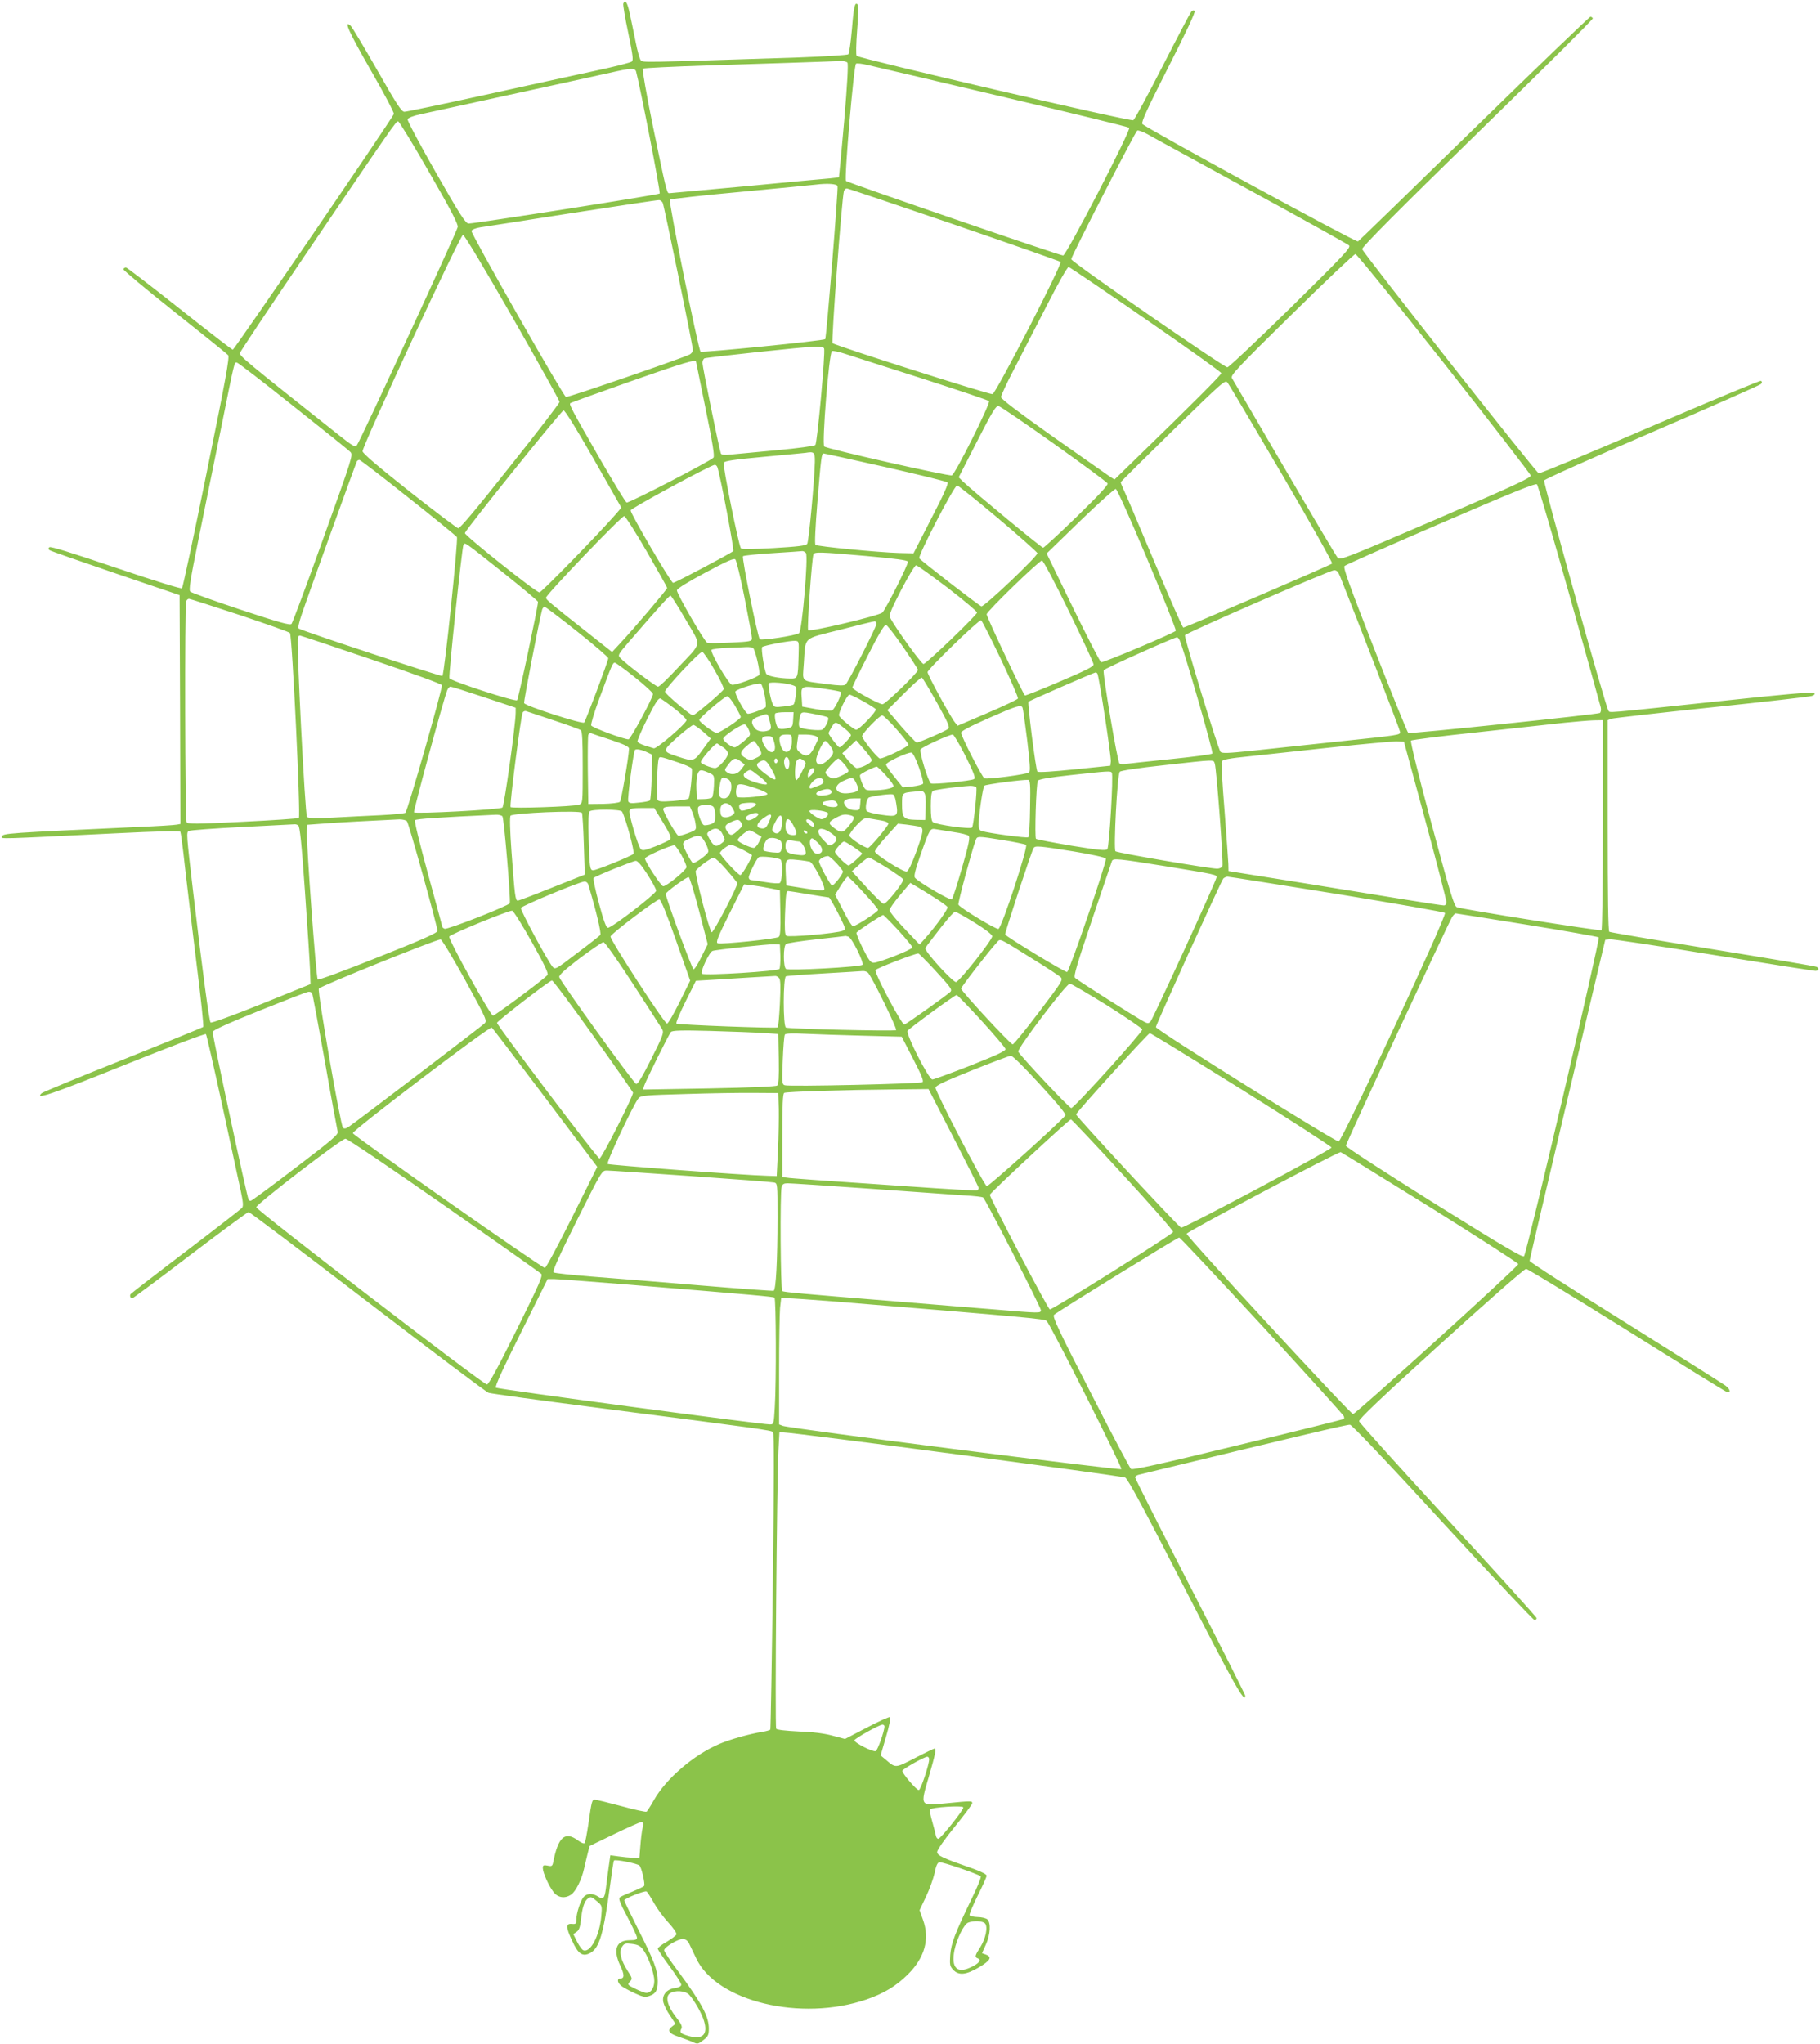 <?xml version="1.0" standalone="no"?>
<!DOCTYPE svg PUBLIC "-//W3C//DTD SVG 20010904//EN"
 "http://www.w3.org/TR/2001/REC-SVG-20010904/DTD/svg10.dtd">
<svg version="1.0" xmlns="http://www.w3.org/2000/svg"
 width="1140pt" height="1280pt" viewBox="0 0 1140 1280"
 preserveAspectRatio="xMidYMid meet">
<g transform="translate(0,1280) scale(0.1,-0.1)"
fill="#8bc34a" stroke="none">
<path d="M3904 12777 c-2 -7 11 -89 31 -182 28 -136 33 -171 23 -180 -7 -7
-110 -33 -228 -58 -118 -25 -431 -94 -695 -152 -264 -58 -490 -105 -502 -105
-18 0 -48 46 -172 264 -83 145 -157 269 -165 275 -46 39 -11 -39 124 -275 84
-145 150 -270 147 -278 -12 -31 -999 -1476 -1009 -1476 -5 0 -155 116 -334
258 -178 141 -329 257 -335 257 -7 0 -14 -5 -16 -11 -2 -5 142 -126 320 -267
178 -141 329 -263 336 -271 10 -12 -15 -151 -134 -733 -80 -395 -150 -722
-155 -727 -5 -5 -170 46 -415 129 -278 94 -409 135 -416 128 -8 -8 -7 -13 3
-19 7 -5 193 -70 413 -145 l400 -136 3 -716 2 -717 -22 -4 c-13 -3 -124 -10
-248 -15 -822 -38 -841 -39 -848 -60 -5 -16 -32 -16 702 20 283 14 411 17 416
10 3 -6 16 -103 28 -215 13 -113 45 -384 72 -602 28 -219 47 -401 43 -405 -5
-4 -231 -96 -503 -205 -272 -108 -501 -203 -509 -210 -48 -44 65 -6 519 177
277 111 505 198 510 193 4 -5 51 -211 105 -459 53 -247 105 -487 115 -532 13
-62 15 -86 6 -97 -6 -7 -164 -130 -351 -272 -187 -142 -343 -263 -347 -268 -7
-11 -1 -26 11 -26 4 0 167 121 362 270 195 148 360 270 366 270 7 0 342 -253
745 -562 403 -309 744 -565 758 -570 14 -5 322 -47 685 -94 1024 -132 1085
-140 1097 -152 7 -7 7 -279 -1 -933 -6 -507 -14 -925 -16 -930 -3 -4 -24 -10
-48 -14 -82 -13 -203 -47 -271 -76 -162 -69 -335 -218 -411 -353 -20 -36 -41
-68 -45 -71 -5 -3 -76 12 -159 35 -82 22 -156 40 -165 40 -18 0 -20 -8 -41
-155 -9 -60 -19 -113 -23 -117 -5 -5 -23 3 -42 17 -81 60 -124 22 -155 -137
-5 -24 -9 -27 -35 -21 -25 5 -30 2 -30 -15 0 -28 36 -110 66 -149 28 -38 73
-44 112 -17 29 20 66 95 81 164 7 30 17 74 23 97 l11 43 155 75 c85 41 161 75
169 75 12 0 14 -8 8 -37 -5 -21 -11 -72 -14 -113 l-6 -75 -40 1 c-22 1 -63 5
-91 9 l-51 7 -11 -78 c-6 -44 -14 -103 -17 -131 -8 -62 -17 -71 -50 -49 -33
21 -68 20 -89 -3 -20 -23 -46 -102 -46 -143 0 -25 -3 -28 -27 -26 -40 4 -40
-19 1 -106 38 -84 66 -102 115 -75 56 32 82 122 122 419 11 85 22 157 25 159
8 9 149 -19 160 -32 13 -14 36 -115 29 -127 -3 -4 -35 -20 -72 -35 -38 -15
-74 -31 -81 -37 -9 -8 2 -36 48 -123 33 -62 60 -120 60 -129 0 -12 -10 -16
-45 -16 -85 0 -107 -58 -60 -159 27 -57 27 -81 0 -81 -20 0 -19 -23 3 -43 9
-9 47 -30 83 -47 57 -26 69 -29 97 -19 40 14 52 35 52 92 0 68 -23 128 -120
320 -49 98 -90 182 -90 186 0 12 129 63 140 56 5 -3 25 -34 45 -70 20 -36 61
-92 92 -125 31 -34 53 -66 50 -74 -3 -7 -31 -28 -61 -46 -31 -17 -56 -37 -56
-43 1 -7 34 -57 75 -112 41 -55 74 -107 72 -115 -1 -9 -17 -17 -41 -20 -51 -7
-81 -44 -71 -89 4 -17 22 -55 42 -83 l34 -52 -22 -17 c-32 -24 -19 -44 43 -64
29 -10 68 -24 86 -32 31 -15 34 -14 67 11 31 24 35 32 35 74 -1 76 -43 155
-197 364 -46 61 -83 117 -83 125 0 20 91 74 120 71 15 -2 29 -13 36 -28 7 -14
26 -55 44 -92 126 -272 656 -400 1068 -259 109 38 184 83 258 156 107 106 139
223 95 344 l-21 59 40 84 c22 46 46 113 54 148 9 47 18 66 30 68 17 4 243 -74
259 -88 5 -4 -21 -68 -57 -141 -106 -220 -128 -277 -134 -352 -4 -61 -2 -70
18 -92 35 -37 80 -33 162 15 72 43 84 65 43 80 l-24 9 24 53 c29 63 33 139 9
159 -9 7 -37 14 -62 14 -25 1 -47 6 -49 12 -2 6 21 61 51 122 31 61 56 117 56
125 0 8 -31 24 -77 41 -201 70 -233 85 -233 108 1 13 47 80 110 157 60 74 110
141 110 148 0 15 -6 15 -158 0 -172 -17 -169 -22 -114 166 42 145 48 176 35
176 -5 -1 -60 -27 -123 -60 -123 -63 -119 -63 -179 -12 l-35 29 34 117 c19 63
30 119 26 123 -4 4 -69 -25 -145 -65 l-138 -72 -79 21 c-52 14 -123 23 -211
26 -80 4 -136 10 -141 17 -9 11 4 1544 14 1744 l6 112 26 0 c62 0 2119 -272
2140 -283 17 -9 120 -200 372 -692 311 -606 380 -728 380 -674 0 6 -155 314
-345 684 -190 369 -345 677 -345 683 0 6 10 14 23 17 981 238 1306 315 1323
313 13 -2 233 -233 584 -616 310 -337 568 -611 574 -609 6 2 11 9 11 14 0 6
-249 282 -554 613 -304 331 -556 610 -558 620 -3 12 134 143 512 486 284 258
524 469 534 468 9 0 292 -172 628 -382 335 -210 617 -384 626 -387 30 -12 27
14 -5 38 -18 13 -302 192 -630 397 -329 205 -598 378 -597 384 0 6 107 461
237 1011 l237 1000 30 3 c17 1 308 -42 648 -98 340 -55 627 -100 638 -100 21
0 26 15 8 25 -6 4 -298 53 -649 110 -352 57 -644 106 -650 110 -7 4 -10 223
-10 666 l0 659 23 9 c12 4 294 36 627 71 333 35 616 67 629 72 17 6 21 12 14
19 -7 7 -194 -9 -584 -51 -754 -80 -693 -75 -705 -59 -16 21 -408 1425 -402
1440 3 8 308 144 677 303 369 159 675 294 681 301 8 9 8 15 0 20 -5 3 -318
-127 -695 -289 -377 -163 -690 -293 -697 -290 -19 8 -1103 1384 -1106 1404 -2
12 221 237 722 726 400 390 725 713 723 719 -2 5 -9 10 -15 10 -6 0 -334 -315
-728 -700 -394 -385 -722 -703 -728 -707 -13 -7 -1336 714 -1351 736 -7 12 33
99 164 357 111 218 170 344 164 350 -6 6 -14 4 -22 -5 -7 -9 -88 -163 -180
-343 -92 -180 -174 -331 -182 -336 -16 -10 -1715 386 -1733 403 -5 5 -4 71 3
161 8 98 9 155 3 161 -17 17 -24 -9 -36 -158 -7 -79 -17 -149 -22 -154 -5 -5
-147 -14 -314 -20 -988 -32 -973 -32 -986 -18 -7 7 -22 60 -33 118 -12 58 -28
138 -37 178 -15 68 -28 88 -40 59z m1404 -369 c6 -9 0 -126 -20 -363 -17 -192
-32 -352 -33 -354 -2 -2 -28 -5 -57 -8 -29 -2 -266 -24 -525 -49 -260 -24
-477 -44 -482 -44 -14 0 -20 26 -102 423 -39 192 -67 352 -63 357 5 4 187 13
404 20 356 11 754 24 836 28 17 1 36 -4 42 -10z m972 -214 c432 -102 789 -189
793 -194 14 -12 -394 -800 -414 -800 -22 0 -1349 456 -1360 467 -12 12 49 726
63 734 6 4 38 0 72 -8 33 -7 414 -97 846 -199z m-2296 159 c22 -77 155 -758
148 -765 -8 -8 -1154 -188 -1197 -188 -18 0 -54 55 -205 320 -100 175 -180
326 -177 333 3 9 37 22 79 31 684 149 1103 241 1188 260 130 30 157 31 164 9z
m-1295 -633 c136 -236 182 -325 178 -342 -7 -34 -616 -1351 -632 -1367 -12
-12 -27 -3 -102 56 -599 475 -635 505 -630 523 3 10 186 285 408 612 560 825
569 838 583 838 6 0 94 -144 195 -320z m5146 -115 c330 -180 607 -334 615
-342 13 -13 -30 -59 -365 -389 -209 -205 -388 -374 -397 -374 -23 0 -978 660
-978 677 0 18 400 796 413 805 6 4 34 -6 62 -21 27 -16 320 -176 650 -356z
m-2589 30 c6 -14 -70 -952 -77 -959 -10 -10 -773 -86 -781 -78 -14 14 -202
942 -192 952 5 4 207 27 449 49 242 23 451 43 465 45 72 9 131 5 136 -9z m730
-241 c362 -124 663 -230 667 -234 13 -12 -405 -824 -426 -828 -19 -4 -987 304
-1002 319 -9 9 58 905 71 952 3 9 11 17 18 17 7 0 309 -102 672 -226z m-1825
136 c9 -17 189 -895 189 -922 0 -10 -9 -22 -20 -28 -40 -21 -764 -271 -775
-266 -18 7 -597 1025 -592 1040 3 8 27 18 54 22 26 4 287 44 578 90 292 45
536 82 544 81 8 -1 18 -9 22 -17z m-941 -717 c162 -284 295 -522 295 -530 0
-7 -139 -189 -310 -403 -210 -266 -314 -390 -325 -388 -9 2 -148 107 -308 233
-193 153 -291 236 -291 249 -1 34 612 1356 629 1355 9 0 127 -197 310 -516z
m5835 -288 c297 -377 541 -693 543 -703 2 -14 -103 -63 -595 -275 -565 -243
-598 -256 -614 -240 -9 10 -159 263 -334 563 -175 300 -323 553 -329 563 -10
16 39 68 374 397 212 209 392 379 400 379 8 0 258 -308 555 -684z m-1867 275
c259 -179 472 -330 472 -337 0 -10 -171 -182 -552 -552 l-117 -114 -30 19
c-16 11 -176 123 -355 249 -217 154 -325 236 -326 248 0 10 35 86 79 170 43
84 136 264 206 400 77 151 132 247 139 245 7 -2 225 -149 484 -328z m-2016
-182 c9 -25 -43 -593 -55 -605 -7 -6 -108 -20 -237 -32 -124 -12 -253 -24
-287 -27 -48 -5 -64 -3 -68 7 -10 28 -115 542 -115 566 0 13 6 26 13 29 20 7
625 72 688 73 37 1 58 -3 61 -11z m613 -188 c226 -73 415 -136 420 -142 11
-11 -211 -457 -233 -465 -17 -7 -784 166 -799 181 -16 15 30 586 48 597 6 4
44 -4 83 -17 39 -13 256 -82 481 -154z m-1415 104 c0 -1 27 -134 60 -295 44
-214 57 -295 49 -305 -18 -21 -530 -286 -544 -281 -7 3 -85 131 -174 285 -169
295 -187 329 -179 337 2 3 175 65 384 139 328 115 404 138 404 120z m-2525
-275 c187 -148 349 -278 359 -289 19 -18 15 -29 -169 -542 -103 -288 -193
-529 -199 -535 -9 -10 -77 9 -316 88 -168 56 -311 107 -318 114 -10 9 -1 71
52 331 36 175 99 488 141 694 86 426 82 410 98 410 7 0 165 -122 352 -271z
m6194 -428 c180 -307 320 -556 315 -560 -12 -11 -919 -401 -932 -401 -5 0 -87
186 -182 413 -95 226 -181 430 -192 451 -10 22 -18 42 -18 46 0 3 147 149 327
325 314 306 327 318 342 299 9 -11 162 -269 340 -573z m-1426 189 c181 -129
332 -240 335 -248 3 -10 -60 -78 -194 -208 -109 -106 -204 -193 -210 -194 -11
0 -439 354 -504 416 l-25 25 115 225 c98 191 118 224 135 221 11 -2 168 -109
348 -237z m-2884 -95 l173 -304 -33 -39 c-108 -124 -467 -492 -480 -492 -21 0
-471 358 -467 372 9 27 605 768 618 768 9 0 82 -117 189 -305z m1385 -19 c-3
-123 -38 -498 -48 -512 -9 -11 -57 -17 -209 -26 -123 -7 -200 -8 -206 -2 -13
13 -115 519 -108 536 4 11 63 20 249 37 133 12 252 24 263 25 55 9 60 5 59
-58z m442 -31 c208 -47 383 -90 389 -96 7 -7 -24 -77 -102 -227 l-111 -217
-90 2 c-133 4 -514 41 -524 51 -6 6 -1 109 12 268 23 279 26 304 39 304 5 0
179 -38 387 -85z m-2988 -191 c164 -129 300 -241 304 -247 9 -17 -78 -857 -91
-870 -6 -6 -870 279 -900 297 -6 4 2 39 19 89 44 130 340 949 346 959 3 4 10
8 15 8 6 0 144 -106 307 -236z m1936 189 c21 -67 106 -517 99 -524 -15 -14
-364 -199 -377 -199 -13 0 -266 432 -266 454 0 12 502 284 527 285 6 1 14 -7
17 -16z m5336 -798 c105 -374 194 -692 197 -706 3 -15 0 -30 -6 -34 -16 -9
-1189 -132 -1200 -125 -5 3 -100 236 -210 519 -164 418 -199 517 -189 527 7 7
279 127 603 267 449 194 593 252 602 244 7 -7 98 -318 203 -692z m-3579 480
c134 -113 245 -212 247 -219 4 -17 -335 -339 -351 -333 -20 8 -381 288 -389
301 -9 16 219 456 237 456 7 0 122 -92 256 -205z m936 -258 c101 -241 181
-442 178 -447 -8 -13 -456 -202 -468 -197 -7 3 -86 157 -177 343 l-164 338
209 203 c116 112 216 202 224 201 8 -2 89 -182 198 -441z m-3135 48 c70 -121
127 -223 127 -227 1 -8 -208 -254 -294 -346 l-51 -55 -148 117 c-251 198 -266
211 -266 223 0 19 474 513 490 511 8 -2 72 -102 142 -223z m-899 -132 c119
-95 217 -177 217 -182 0 -30 -123 -608 -131 -616 -11 -11 -418 121 -424 138
-6 18 79 820 88 835 11 16 -3 26 250 -175z m1895 124 c16 -19 -24 -488 -43
-502 -19 -15 -236 -48 -246 -38 -13 13 -114 512 -105 520 4 4 87 13 184 19 97
6 182 12 188 13 6 0 16 -5 22 -12z m381 -19 c178 -16 255 -26 258 -35 5 -13
-139 -299 -160 -319 -21 -20 -456 -123 -465 -110 -8 10 23 444 33 474 6 17 42
16 334 -10z m-765 -263 c25 -126 46 -240 46 -251 0 -20 -7 -22 -132 -28 -73
-4 -140 -5 -148 -1 -17 6 -190 305 -190 328 0 10 66 51 178 111 136 73 180 92
188 83 7 -7 33 -115 58 -242z m2031 -82 c85 -174 155 -324 155 -334 0 -13 -52
-39 -212 -107 -116 -50 -215 -89 -218 -87 -11 7 -240 492 -240 508 0 18 329
337 347 337 7 0 83 -142 168 -317z m-759 146 c101 -78 184 -148 184 -155 0
-15 -315 -318 -335 -322 -12 -3 -178 228 -210 291 -7 16 7 51 70 173 44 85 86
154 93 154 8 0 96 -64 198 -141z m2459 69 c117 -294 375 -961 375 -972 0 -19
2 -19 -400 -61 -184 -20 -420 -45 -524 -56 -155 -16 -191 -18 -201 -7 -15 15
-228 715 -223 730 5 14 905 406 934 407 17 1 26 -9 39 -41z m-4100 -268 c101
-175 108 -134 -55 -308 -57 -62 -110 -112 -118 -112 -14 0 -205 145 -237 180
-16 17 -13 22 51 97 186 215 256 293 264 293 4 0 47 -67 95 -150z m-2795 29
c168 -56 310 -106 316 -113 14 -13 68 -1146 56 -1158 -4 -4 -162 -15 -351 -24
-295 -15 -344 -15 -352 -3 -10 15 -13 1358 -3 1383 3 9 11 16 18 16 6 0 148
-46 316 -101z m2116 -104 c107 -85 194 -160 194 -167 0 -17 -141 -391 -151
-403 -11 -11 -369 104 -376 122 -4 10 95 521 113 586 3 9 10 17 15 17 6 0 98
-70 205 -155z m2652 -170 c62 -131 111 -243 108 -249 -2 -6 -88 -47 -191 -91
l-187 -80 -18 23 c-26 32 -170 296 -170 313 -1 17 321 329 335 325 5 -1 60
-110 123 -241z m-778 218 c0 -18 -175 -362 -193 -379 -9 -9 -39 -8 -117 2
-170 23 -153 7 -145 131 12 170 -11 149 226 209 112 29 210 53 217 53 6 1 12
-6 12 -16z m166 -143 c51 -74 93 -139 94 -145 0 -17 -204 -215 -222 -215 -23
0 -188 91 -189 104 0 6 44 98 98 203 64 127 103 192 112 190 8 -1 56 -63 107
-137z m-3331 -79 c271 -92 441 -154 443 -162 4 -22 -216 -792 -229 -799 -6 -4
-77 -11 -157 -15 -81 -4 -214 -10 -297 -15 -105 -5 -154 -4 -162 4 -12 12 -68
1109 -57 1127 3 5 8 9 13 9 4 0 205 -67 446 -149z m5063 122 c25 -50 214 -705
206 -712 -5 -5 -124 -21 -264 -35 -140 -14 -266 -28 -280 -30 -14 -3 -31 -1
-38 3 -12 7 -106 563 -99 584 3 9 439 205 459 206 4 1 11 -7 16 -16z m-2386
-103 c-4 -139 -4 -140 -55 -139 -66 1 -138 15 -147 29 -12 19 -34 160 -26 168
10 10 175 41 206 39 25 -2 25 -2 22 -97z m-285 52 c13 -8 46 -149 39 -167 -5
-15 -150 -68 -172 -63 -20 4 -139 207 -127 219 4 4 49 10 98 12 50 1 104 4
120 5 17 1 35 -2 42 -6z m-242 -136 c35 -60 61 -115 58 -122 -5 -15 -181 -164
-193 -164 -15 0 -175 136 -175 149 0 19 218 252 234 249 7 -2 42 -52 76 -112z
m-499 -47 c63 -50 114 -97 114 -105 0 -24 -141 -284 -153 -284 -30 0 -229 74
-234 87 -3 8 20 85 52 171 78 210 83 222 96 222 6 0 63 -41 125 -91z m2898 22
c10 -15 87 -522 84 -549 l-3 -27 -224 -23 c-136 -14 -227 -20 -233 -14 -10 10
-63 430 -56 438 6 6 411 183 420 183 4 1 9 -3 12 -8z m-1006 -180 c71 -128 83
-155 71 -165 -15 -14 -181 -86 -197 -86 -5 0 -49 46 -97 101 l-87 102 103 103
c57 57 108 103 113 101 5 -2 47 -72 94 -156z m-1078 44 c7 -35 9 -68 6 -73 -6
-10 -90 -42 -111 -42 -16 0 -88 131 -78 141 18 18 148 57 159 47 7 -5 17 -37
24 -73z m178 63 c22 -8 23 -12 17 -61 -4 -28 -10 -55 -14 -58 -3 -4 -32 -10
-63 -13 -49 -6 -58 -5 -66 11 -14 27 -33 123 -26 134 6 11 114 2 152 -13z
m-1936 -74 l198 -66 0 -31 c0 -71 -71 -583 -83 -594 -13 -13 -542 -41 -554
-30 -5 6 183 699 208 764 5 13 14 23 21 23 7 0 102 -30 210 -66z m2136 52 c51
-7 95 -16 99 -19 9 -9 -37 -106 -55 -116 -7 -4 -52 0 -100 8 l-87 16 -3 49
c-6 85 -8 84 146 62z m238 -77 c40 -22 76 -45 80 -51 7 -11 -104 -128 -123
-128 -14 0 -99 70 -107 88 -7 16 50 132 65 132 7 0 45 -18 85 -41z m-801 -30
c19 -33 35 -64 35 -69 0 -13 -131 -100 -151 -100 -17 0 -109 68 -109 81 0 13
159 149 175 149 8 0 30 -27 50 -61z m-379 -17 c40 -31 73 -64 74 -72 0 -20
-189 -183 -205 -176 -7 2 -32 10 -55 17 -23 7 -44 18 -47 25 -2 6 25 71 62
144 51 102 70 130 82 126 8 -4 48 -32 89 -64z m2179 6 c3 -7 16 -98 29 -203
17 -141 21 -193 12 -202 -11 -12 -260 -45 -280 -37 -14 6 -146 264 -146 285 0
11 54 39 173 92 177 78 204 86 212 65z m-2940 -78 c88 -29 166 -57 173 -63 9
-7 12 -66 12 -233 0 -224 0 -225 -23 -233 -31 -12 -423 -25 -429 -15 -7 12 65
575 76 592 4 7 13 11 20 9 6 -2 83 -28 171 -57z m1503 3 c-3 -46 -4 -47 -42
-55 -24 -5 -43 -4 -51 2 -14 11 -27 78 -19 92 3 4 30 8 60 8 l55 0 -3 -47z
m145 33 c37 -7 70 -16 73 -19 10 -10 -17 -67 -35 -76 -16 -9 -121 2 -141 14
-6 4 -8 21 -4 43 11 60 4 58 107 38z m-294 -33 c14 -51 14 -60 -5 -67 -34 -13
-73 -6 -88 16 -26 37 -20 55 27 71 57 21 55 22 66 -20z m795 -58 c42 -47 76
-91 76 -99 0 -12 -153 -86 -178 -86 -14 0 -112 122 -112 140 0 17 109 130 126
130 7 0 47 -38 88 -85z m4426 -599 c0 -389 -4 -657 -9 -661 -11 -6 -876 131
-906 144 -17 7 -43 93 -158 521 -82 304 -134 517 -129 522 5 5 195 29 423 53
228 25 470 51 539 59 69 7 151 14 183 15 l57 1 0 -654z m-4747 600 c20 -16 37
-34 37 -40 0 -12 -60 -76 -72 -76 -8 0 -68 78 -68 89 0 3 9 21 20 39 22 36 23
36 83 -12z m-602 -8 c12 -31 12 -32 -32 -70 -24 -21 -50 -38 -57 -38 -20 0
-72 39 -72 54 0 17 119 96 136 89 7 -2 18 -18 25 -35z m-287 -10 l48 -43 -49
-67 c-55 -77 -59 -78 -154 -47 -103 34 -103 35 -5 123 48 42 92 76 99 76 7 0
34 -19 61 -42z m-576 -52 c83 -28 112 -42 112 -54 -1 -47 -48 -324 -57 -333
-6 -6 -53 -12 -105 -13 l-93 -1 -3 210 c-1 115 0 216 3 223 3 8 11 12 18 10 6
-3 63 -22 125 -42z m1132 -10 c0 -77 -54 -89 -73 -16 -12 46 -3 60 38 60 35 0
35 0 35 -44z m150 34 c19 -10 19 -12 -7 -65 -30 -61 -53 -70 -93 -37 -20 16
-22 24 -16 65 l7 47 45 0 c25 0 54 -5 64 -10z m938 -125 c53 -107 64 -138 53
-144 -17 -11 -257 -35 -270 -27 -17 11 -74 198 -65 213 9 15 178 92 202 93 6
0 42 -61 80 -135z m-1198 84 c19 -70 -28 -81 -64 -15 -22 41 -15 56 24 56 26
0 31 -5 40 -41z m-101 -23 c28 -45 27 -54 -14 -73 -30 -15 -38 -15 -61 -2 -42
22 -41 39 1 76 21 18 42 33 46 33 4 0 17 -15 28 -34z m450 5 c28 -39 27 -52
-13 -90 -38 -36 -69 -38 -74 -4 -3 24 43 123 57 123 6 0 19 -13 30 -29z m261
-92 c0 -16 -63 -49 -94 -49 -7 0 -31 21 -52 46 l-38 47 44 40 43 41 48 -55
c27 -30 49 -61 49 -70z m3467 -374 c73 -269 132 -500 133 -512 0 -15 -6 -23
-16 -23 -9 0 -116 16 -238 36 -121 20 -421 68 -666 108 l-445 71 -1 45 c-1 25
-12 176 -24 336 -13 159 -21 297 -18 305 5 12 44 20 175 33 92 10 326 35 518
56 193 21 372 37 400 37 l49 -2 133 -490z m-4394 453 c15 -11 27 -27 27 -36 0
-26 -59 -92 -81 -92 -25 0 -89 27 -89 37 0 19 92 123 103 117 7 -4 24 -16 40
-26z m-473 -32 l25 -12 -3 -139 c-2 -77 -7 -143 -11 -147 -4 -5 -35 -11 -69
-14 -50 -6 -63 -4 -67 9 -6 15 32 304 42 320 6 10 45 2 83 -17z m1696 -92 c18
-50 29 -95 26 -101 -4 -7 -34 -14 -67 -18 l-60 -6 -52 65 c-29 35 -53 71 -53
78 0 15 135 78 159 75 9 -1 28 -39 47 -93z m-1519 35 c50 -16 93 -35 96 -42 6
-17 -11 -179 -20 -188 -5 -4 -48 -11 -97 -15 -70 -5 -90 -4 -97 7 -8 13 -3
227 7 257 5 16 6 16 111 -19z m708 -9 c0 -18 -5 -35 -12 -37 -14 -5 -28 40
-19 63 10 27 31 9 31 -26z m-304 11 l24 -19 -21 -29 c-24 -32 -60 -40 -89 -20
-19 14 -19 15 8 51 32 41 45 44 78 17z m229 4 c0 -8 -4 -15 -10 -15 -5 0 -10
7 -10 15 0 8 5 15 10 15 6 0 10 -7 10 -15z m164 2 c17 -13 17 -16 -8 -64 -14
-29 -30 -54 -36 -58 -15 -9 -13 108 2 123 15 15 20 15 42 -1z m255 -23 c17
-19 29 -40 25 -45 -3 -6 -27 -19 -51 -30 -42 -18 -48 -18 -69 -4 -13 8 -24 21
-24 27 0 13 69 88 81 88 4 0 21 -16 38 -36z m-459 -26 c47 -82 36 -90 -41 -30
-52 40 -59 55 -31 71 30 18 41 12 72 -41z m2779 30 c11 -32 55 -622 48 -642
-4 -9 -18 -16 -34 -16 -51 1 -626 99 -636 109 -13 13 11 482 27 498 6 7 117
24 276 41 334 37 309 36 319 10z m-2060 -74 c29 -31 50 -62 48 -68 -4 -13 -63
-25 -130 -25 -47 -1 -48 0 -66 42 -10 23 -16 47 -14 53 3 9 84 50 104 53 4 1
30 -24 58 -55z m-449 33 c0 -8 -9 -22 -20 -32 -19 -18 -20 -17 -20 1 0 20 17
44 32 44 4 0 8 -6 8 -13z m-650 -21 c23 -11 25 -16 22 -76 -2 -36 -7 -69 -12
-74 -5 -5 -29 -10 -52 -10 l-43 -1 -3 66 c-2 36 2 78 8 93 11 29 22 29 80 2z
m307 -18 c30 -22 50 -45 46 -49 -5 -5 -39 1 -76 13 -70 23 -87 46 -49 67 23
14 19 16 79 -31z m2207 23 c11 -17 -16 -465 -28 -479 -10 -10 -54 -6 -226 22
-117 20 -217 39 -221 43 -9 10 1 347 12 364 5 9 75 21 206 35 236 26 250 27
257 15z m-2403 -41 c38 -21 18 -120 -25 -120 -29 0 -37 17 -30 67 10 68 15 74
55 53z m597 -11 c2 -11 -7 -20 -25 -27 -15 -5 -36 -13 -45 -17 -25 -10 -23 14
4 42 25 26 61 27 66 2z m206 -15 c21 -45 13 -54 -48 -61 -84 -10 -107 44 -33
77 58 26 61 25 81 -16z m1088 -154 c-1 -96 -6 -178 -11 -183 -7 -7 -242 24
-293 39 -13 4 -18 15 -18 42 1 62 26 232 36 242 8 8 242 39 274 36 13 -1 15
-27 12 -176z m-1719 124 c46 -15 76 -31 74 -37 -3 -12 -158 -27 -184 -19 -14
4 -17 40 -7 66 8 22 26 20 117 -10z m1382 6 c7 -12 -16 -235 -26 -252 -8 -13
-225 17 -246 34 -9 7 -13 40 -13 99 0 59 4 90 13 96 11 8 165 28 234 32 17 0
35 -4 38 -9z m-909 -21 c10 -17 -7 -27 -50 -31 -47 -4 -59 16 -19 30 38 14 60
14 69 1z m583 -13 c8 -9 11 -43 9 -93 l-3 -78 -57 1 c-79 2 -88 12 -88 95 0
76 -2 74 80 82 19 2 38 5 41 5 4 1 12 -4 18 -12z m-175 -69 c13 -80 7 -84 -96
-69 -45 6 -85 17 -90 24 -10 15 -2 68 12 82 8 8 118 25 150 22 10 -1 18 -19
24 -59z m-226 -4 c-3 -36 -4 -38 -38 -36 -22 1 -41 9 -52 24 -26 31 -7 49 49
49 l44 0 -3 -37z m-148 12 c19 -23 1 -34 -44 -27 -45 8 -59 28 -24 35 44 8 56
7 68 -8z m-506 -16 c-9 -15 -77 -40 -91 -35 -7 3 -13 14 -13 25 0 16 8 20 43
23 49 4 69 -1 61 -13z m-144 -22 c14 -26 14 -29 -5 -43 -11 -8 -31 -14 -45
-12 -20 2 -26 9 -28 37 -6 57 49 70 78 18z m-122 11 c7 -7 12 -31 12 -55 0
-38 -3 -45 -27 -54 -14 -5 -33 -8 -42 -7 -18 4 -47 89 -38 112 8 19 77 22 95
4z m-131 -35 c8 -21 18 -54 20 -74 5 -36 5 -37 -48 -57 -30 -11 -57 -18 -60
-16 -18 11 -100 157 -95 169 4 12 24 15 86 15 l81 0 16 -37z m-183 -65 c44
-73 53 -95 43 -105 -6 -6 -48 -26 -91 -43 -65 -25 -81 -29 -92 -18 -18 19 -78
224 -71 242 5 13 22 16 80 16 l75 0 56 -92z m-258 70 c21 -33 81 -254 72 -265
-11 -13 -231 -103 -253 -103 -20 0 -23 22 -28 202 -3 104 -1 160 6 167 15 15
194 14 203 -1z m1289 -9 c10 -11 -18 -39 -39 -39 -18 0 -76 39 -76 51 0 14
100 3 115 -12z m-1540 1 c3 -5 9 -95 12 -198 l6 -189 -204 -81 c-112 -45 -209
-82 -216 -82 -15 0 -19 31 -39 304 -10 138 -12 222 -6 228 17 17 437 35 447
18z m1105 -9 c0 -14 -50 -43 -66 -37 -21 8 -17 21 9 34 27 13 57 15 57 3z
m-1603 -13 c10 -13 53 -523 46 -544 -6 -16 -391 -167 -408 -160 -8 3 -15 9
-15 13 0 4 -41 154 -90 333 -54 199 -86 328 -80 334 8 8 141 17 506 34 17 1
36 -4 41 -10z m1683 2 c0 -5 -8 -25 -17 -45 -14 -29 -22 -35 -42 -33 -38 4
-35 29 6 61 38 28 53 33 53 17z m68 -50 c-3 -49 -27 -72 -52 -51 -14 12 -13
18 10 63 30 59 47 53 42 -12z m430 54 c29 -8 28 -18 -10 -65 -37 -46 -50 -48
-95 -13 -38 29 -36 36 15 64 40 21 55 23 90 14z m192 -32 c25 -4 45 -13 45
-19 0 -15 -116 -153 -128 -153 -23 0 -117 63 -117 78 0 9 21 38 46 65 41 42
50 47 78 42 17 -3 51 -9 76 -13z m-2971 -5 c12 -15 191 -658 191 -686 0 -13
-87 -52 -371 -165 -210 -84 -374 -145 -379 -140 -10 10 -73 871 -68 930 l3 39
95 7 c79 7 335 20 481 27 20 0 42 -5 48 -12z m2095 -11 c9 -14 5 -23 -22 -47
-39 -35 -47 -36 -68 -4 -19 29 -13 41 29 59 38 17 47 16 61 -8z m326 -16 c26
-50 25 -60 -3 -60 -32 0 -47 18 -47 55 0 58 22 60 50 5z m124 18 c5 -9 7 -20
3 -24 -8 -8 -47 24 -47 38 0 15 32 5 44 -14z m-3226 -17 c10 -6 21 -111 42
-412 16 -222 30 -444 32 -493 l3 -89 -309 -125 c-187 -75 -312 -120 -317 -115
-9 9 -50 316 -108 808 -44 374 -44 382 -29 391 7 5 157 16 333 25 176 9 325
17 330 17 6 1 16 -2 23 -7z m3889 -7 c32 -8 29 -28 -20 -164 -27 -73 -48 -116
-58 -118 -22 -4 -199 108 -199 126 0 8 32 50 72 94 l72 80 55 -6 c30 -4 65 -9
78 -12z m-1230 -50 c17 -35 17 -36 -7 -55 -34 -26 -48 -21 -74 24 -21 37 -21
38 -2 52 35 26 65 19 83 -21z m676 11 c43 -29 46 -47 15 -70 -22 -15 -25 -14
-60 24 -61 64 -29 96 45 46z m772 4 c44 -6 86 -17 92 -23 10 -9 2 -51 -41
-200 -30 -103 -58 -192 -64 -198 -9 -9 -206 106 -231 135 -8 10 1 46 34 141
60 170 60 169 98 163 18 -3 68 -11 112 -18z m-1238 -9 l33 -20 -17 -35 c-9
-19 -24 -35 -32 -35 -24 1 -101 38 -101 49 0 12 58 61 73 61 7 0 27 -9 44 -20z
m318 10 c3 -5 2 -10 -4 -10 -5 0 -13 5 -16 10 -3 6 -2 10 4 10 5 0 13 -4 16
-10z m-637 -68 c13 -23 21 -49 18 -57 -7 -20 -87 -76 -97 -69 -5 3 -23 32 -39
64 -32 64 -31 67 30 93 49 22 62 18 88 -31z m475 7 c5 -9 7 -28 3 -44 -7 -26
-9 -27 -57 -23 -27 3 -52 8 -55 11 -9 9 4 54 21 70 17 18 73 9 88 -14z m1389
10 c73 -12 138 -25 145 -30 14 -12 -152 -518 -173 -526 -15 -5 -243 133 -251
152 -4 11 85 342 108 402 10 28 8 28 171 2z m-1160 -16 c31 -29 36 -58 13 -67
-23 -9 -42 3 -55 35 -12 28 -8 59 7 59 4 0 20 -12 35 -27z m-116 7 c17 0 47
-57 40 -76 -4 -10 -17 -12 -53 -7 -59 7 -73 18 -73 53 0 35 9 43 44 36 16 -3
35 -6 42 -6z m342 -35 c28 -20 52 -37 52 -40 0 -8 -75 -75 -85 -75 -13 0 -85
72 -85 86 0 13 45 64 57 64 5 0 32 -16 61 -35z m-1080 -49 c17 -32 32 -66 32
-76 0 -18 -124 -120 -146 -120 -13 0 -114 153 -114 174 0 13 166 86 185 82 6
-2 25 -29 43 -60z m382 34 c33 -17 60 -33 60 -35 0 -18 -62 -125 -73 -125 -14
0 -127 123 -127 138 0 13 51 51 68 52 7 0 39 -14 72 -30z m2074 -12 c117 -19
200 -38 203 -45 7 -17 -228 -704 -243 -710 -11 -4 -377 218 -388 235 -4 7 164
518 178 541 10 16 32 14 250 -21z m-1835 -51 c15 -13 12 -131 -4 -146 -6 -5
-43 -3 -90 5 -44 7 -86 13 -92 13 -7 1 -13 8 -13 16 0 19 49 118 63 127 15 9
119 -3 136 -15z m350 -22 c22 -24 41 -48 41 -53 0 -17 -61 -93 -69 -87 -14 8
-81 134 -81 151 0 14 31 32 56 33 6 1 30 -19 53 -44z m-689 -41 c36 -41 66
-79 68 -84 6 -15 -149 -311 -160 -308 -14 5 -108 369 -100 385 11 19 96 82
112 82 8 0 44 -33 80 -75z m1002 14 c55 -35 103 -68 105 -75 6 -16 -103 -153
-122 -153 -7 0 -55 46 -106 102 l-93 102 48 43 c26 24 52 43 58 43 6 0 55 -28
110 -62z m-480 36 c23 -7 103 -163 90 -176 -6 -6 -48 -4 -123 9 l-114 18 -3
69 c-4 98 -4 99 71 91 34 -3 69 -9 79 -11z m2231 -29 c317 -52 317 -52 317
-69 0 -19 -399 -888 -414 -904 -11 -11 -18 -11 -35 -3 -64 35 -428 265 -438
278 -9 11 14 88 108 366 66 194 121 358 124 365 7 18 34 16 338 -33z m-3248
-50 c30 -47 55 -93 55 -103 -1 -19 -277 -232 -302 -232 -11 0 -26 40 -56 152
-23 84 -38 156 -34 160 12 12 245 106 264 107 12 1 37 -29 73 -84z m324 -230
l54 -208 -39 -78 c-21 -44 -43 -79 -50 -79 -9 0 -174 448 -174 472 0 12 133
109 144 105 6 -2 35 -97 65 -212z m1030 116 c50 -54 91 -103 91 -109 0 -12
-138 -102 -157 -102 -7 0 -35 44 -62 99 l-50 98 35 57 c20 31 39 56 44 56 4 0
49 -44 99 -99z m2964 -9 c367 -60 672 -113 678 -119 14 -14 -643 -1426 -666
-1431 -19 -4 -1145 699 -1145 716 0 14 407 910 422 930 6 6 18 12 27 12 9 0
316 -49 684 -108z m-4689 61 c50 -166 84 -308 76 -318 -6 -7 -72 -59 -147
-115 -134 -103 -136 -103 -153 -83 -35 44 -202 354 -197 367 5 14 369 165 399
166 9 0 19 -8 22 -17z m2177 -89 c37 -23 70 -48 74 -54 6 -10 -71 -118 -141
-197 l-34 -38 -95 100 c-52 55 -94 107 -94 115 0 8 29 50 65 93 l66 78 46 -27
c26 -15 77 -47 113 -70z m-1036 63 l60 -12 3 -141 c2 -105 -1 -144 -10 -151
-16 -13 -360 -48 -382 -40 -14 5 0 39 74 188 l91 181 52 -6 c29 -4 79 -12 112
-19z m240 -37 c66 -11 123 -20 127 -20 4 0 30 -45 58 -100 50 -100 50 -100 28
-109 -40 -16 -340 -42 -353 -31 -9 7 -11 45 -8 133 5 128 7 147 20 147 4 0 62
-9 128 -20z m-831 -288 l89 -253 -66 -134 c-37 -74 -72 -135 -79 -135 -17 0
-360 529 -354 546 8 20 290 234 306 231 10 -1 45 -87 104 -255z m-903 -11 c80
-143 106 -198 98 -207 -21 -26 -328 -254 -341 -254 -16 0 -281 478 -274 495 5
14 374 165 394 162 8 -1 63 -89 123 -196z m2774 121 c68 -42 110 -75 110 -85
0 -24 -207 -286 -227 -287 -22 0 -201 197 -192 213 4 7 21 30 38 52 93 122
138 175 149 175 7 0 62 -31 122 -68z m3460 -13 c242 -39 444 -75 449 -79 10
-10 -451 -1979 -468 -1997 -8 -10 -140 68 -564 333 -303 190 -552 351 -552
359 0 14 642 1395 666 1433 8 12 18 22 22 22 4 0 205 -32 447 -71z m-3938 -35
c48 -53 88 -101 88 -107 0 -13 -207 -95 -242 -96 -19 -1 -31 15 -68 89 -25 50
-43 95 -40 100 7 11 156 109 167 110 3 0 46 -43 95 -96z m-312 -40 c22 -9 99
-164 87 -176 -14 -14 -464 -38 -479 -26 -8 7 -13 36 -13 78 0 42 5 71 13 78 6
6 93 19 192 30 99 11 181 20 182 21 1 0 9 -2 18 -5z m-2401 -272 c135 -247
138 -254 120 -272 -23 -21 -809 -620 -848 -645 -19 -13 -30 -15 -38 -7 -15 15
-161 854 -151 871 10 16 741 311 763 308 8 -1 77 -116 154 -255z m3551 135
c88 -54 168 -107 178 -116 17 -17 11 -26 -135 -219 -84 -111 -158 -202 -165
-202 -14 0 -323 334 -323 349 0 10 173 234 223 288 24 27 7 34 222 -100z
m-2500 -159 c94 -144 176 -272 183 -284 11 -21 5 -39 -68 -184 -55 -110 -85
-160 -95 -158 -15 3 -475 641 -482 669 -3 12 34 46 128 118 74 55 141 101 149
101 9 0 87 -111 185 -262z m923 177 c1 -38 -2 -76 -6 -83 -9 -14 -465 -43
-485 -30 -14 8 45 135 66 143 20 8 349 43 387 42 l35 -2 3 -70z m964 -86 c100
-109 112 -124 103 -138 -6 -11 -272 -200 -290 -207 -15 -6 -189 322 -181 341
3 10 241 102 268 104 3 1 48 -44 100 -100z m-414 -22 c29 -35 183 -350 175
-358 -8 -8 -662 7 -690 16 -19 6 -18 314 0 321 8 3 115 11 238 18 123 7 234
14 245 15 12 0 26 -5 32 -12z m-558 -32 c9 -11 10 -51 5 -160 -4 -80 -10 -147
-14 -149 -11 -7 -626 16 -634 24 -5 4 21 66 57 138 l65 130 118 7 c65 4 174
11 243 15 69 4 130 8 136 8 6 1 17 -5 24 -13z m-1165 -360 c135 -189 247 -350
250 -357 5 -16 -196 -413 -210 -413 -13 0 -645 837 -642 850 5 14 329 264 344
265 7 0 123 -155 258 -345z m3221 188 c120 -76 219 -143 219 -150 0 -19 -428
-493 -445 -492 -13 0 -313 320 -332 353 -9 17 301 426 323 426 8 0 114 -62
235 -137z m-4981 77 c3 -5 39 -198 80 -427 40 -230 77 -427 80 -439 6 -18 -30
-49 -264 -227 -149 -114 -275 -207 -281 -207 -5 0 -11 3 -13 8 -10 15 -228
1034 -225 1050 2 11 97 54 293 133 160 64 298 118 307 118 9 1 20 -3 23 -9z
m4192 -171 c81 -89 149 -169 151 -178 2 -12 -47 -35 -220 -104 -123 -48 -230
-87 -238 -87 -23 1 -168 286 -155 305 10 15 294 223 307 224 4 1 73 -71 155
-160z m-2732 -483 l326 -433 -158 -317 c-87 -174 -163 -316 -170 -316 -20 0
-1203 830 -1203 844 0 19 856 670 870 661 5 -3 155 -200 335 -439z m1365 405
l95 -6 3 -156 c2 -117 -1 -159 -10 -167 -8 -6 -162 -13 -427 -18 l-413 -7 7
24 c9 29 153 319 167 336 8 10 64 12 247 7 130 -4 279 -9 331 -13z m631 -17
l237 -6 71 -138 c54 -104 68 -140 59 -147 -16 -10 -839 -29 -863 -19 -17 6
-18 19 -12 157 3 82 9 154 13 160 4 8 48 9 133 5 69 -3 232 -9 362 -12z m2365
-336 c310 -194 564 -358 564 -364 0 -14 -924 -507 -942 -502 -14 3 -658 697
-658 709 0 12 452 509 462 509 6 0 264 -159 574 -352z m-1262 31 c110 -120
164 -185 159 -194 -18 -29 -479 -445 -492 -443 -16 3 -321 589 -321 616 0 14
52 38 228 109 125 50 234 91 244 92 9 1 87 -76 182 -180z m-541 -334 c86 -168
157 -309 157 -314 0 -6 -4 -12 -9 -15 -4 -3 -195 8 -422 24 -228 16 -490 34
-584 40 -93 7 -180 13 -192 16 l-23 4 0 260 c0 189 3 261 12 266 12 8 382 19
708 22 l196 2 157 -305z m-1095 180 c1 -55 -1 -172 -5 -260 l-8 -160 -60 2
c-152 4 -991 67 -999 74 -10 9 165 380 194 412 15 17 45 19 296 26 153 5 347
8 429 7 l150 -1 3 -100z m2155 -410 c175 -190 317 -352 315 -360 -3 -15 -752
-485 -772 -485 -11 0 -376 698 -376 718 0 11 496 472 508 472 4 0 151 -155
325 -345z m-4254 -191 c328 -229 602 -423 610 -430 13 -12 -9 -61 -154 -354
-116 -234 -174 -340 -185 -340 -23 0 -1445 1092 -1445 1110 0 19 533 429 559
429 10 1 287 -186 615 -415z m6182 -16 c302 -189 549 -348 549 -354 0 -16
-1018 -939 -1035 -939 -17 0 -1046 1115 -1042 1129 5 15 951 516 965 511 7 -3
260 -159 563 -347z m-4632 197 c273 -19 506 -37 519 -40 22 -5 22 -6 22 -219
0 -271 -10 -454 -24 -459 -6 -2 -216 13 -466 34 -250 21 -555 46 -677 55 -123
10 -229 21 -235 26 -10 5 29 92 144 323 157 313 158 315 189 315 18 0 255 -16
528 -35z m1122 -79 c266 -19 532 -38 591 -42 58 -3 110 -9 116 -13 14 -9 362
-688 362 -706 0 -19 -8 -19 -291 5 -129 10 -405 33 -614 50 -603 49 -704 58
-715 65 -11 7 -15 612 -4 653 5 17 14 22 38 22 18 0 251 -15 517 -34z m2454
-858 c279 -304 510 -559 512 -566 3 -7 3 -15 1 -18 -3 -2 -301 -77 -663 -164
-485 -118 -661 -157 -671 -149 -7 6 -122 222 -254 481 -200 389 -239 473 -228
484 21 20 772 484 784 484 6 0 239 -249 519 -552z m-3964 257 c804 -66 901
-75 910 -81 10 -6 12 -526 2 -687 -6 -104 -7 -107 -30 -107 -59 0 -1708 221
-1717 230 -7 7 41 113 157 345 l167 335 43 0 c24 0 234 -16 468 -35z m1284
-105 c1209 -99 1318 -109 1331 -122 26 -27 476 -920 468 -928 -10 -9 -2083
255 -2121 271 l-23 9 0 333 c0 184 3 362 6 396 l7 61 41 0 c23 0 154 -9 291
-20z m315 -2661 c0 -30 -43 -151 -55 -155 -18 -7 -137 54 -133 68 5 13 157 98
176 98 6 0 12 -5 12 -11z m280 -206 c0 -33 -53 -193 -65 -193 -15 0 -107 108
-103 121 4 12 135 86 156 88 6 0 12 -6 12 -16z m214 -301 c6 -11 -142 -197
-157 -197 -7 0 -13 9 -15 20 -2 11 -12 51 -23 89 -11 37 -17 71 -14 75 14 14
201 26 209 13z m-2294 -589 c32 -27 32 -28 26 -95 -11 -121 -68 -228 -112
-211 -8 3 -26 27 -39 53 l-24 48 20 14 c16 10 23 29 29 84 7 69 22 112 44 126
17 12 22 10 56 -19z m2430 -138 c19 -22 4 -95 -30 -149 -34 -53 -36 -62 -15
-70 25 -9 7 -32 -45 -56 -86 -41 -123 -2 -102 106 15 73 59 163 86 174 34 14
92 11 106 -5z m-2144 -161 c28 -34 63 -125 71 -181 7 -50 -15 -93 -48 -93 -11
0 -42 12 -70 26 -49 24 -50 26 -34 44 17 18 16 22 -13 67 -44 69 -56 121 -36
151 14 22 21 24 62 19 35 -4 52 -12 68 -33z m291 -286 c33 -36 80 -119 93
-165 25 -84 -9 -117 -96 -93 -51 14 -59 23 -46 46 7 13 -1 31 -35 74 -52 67
-67 125 -38 146 31 23 98 18 122 -8z"/>
</g>
</svg>
